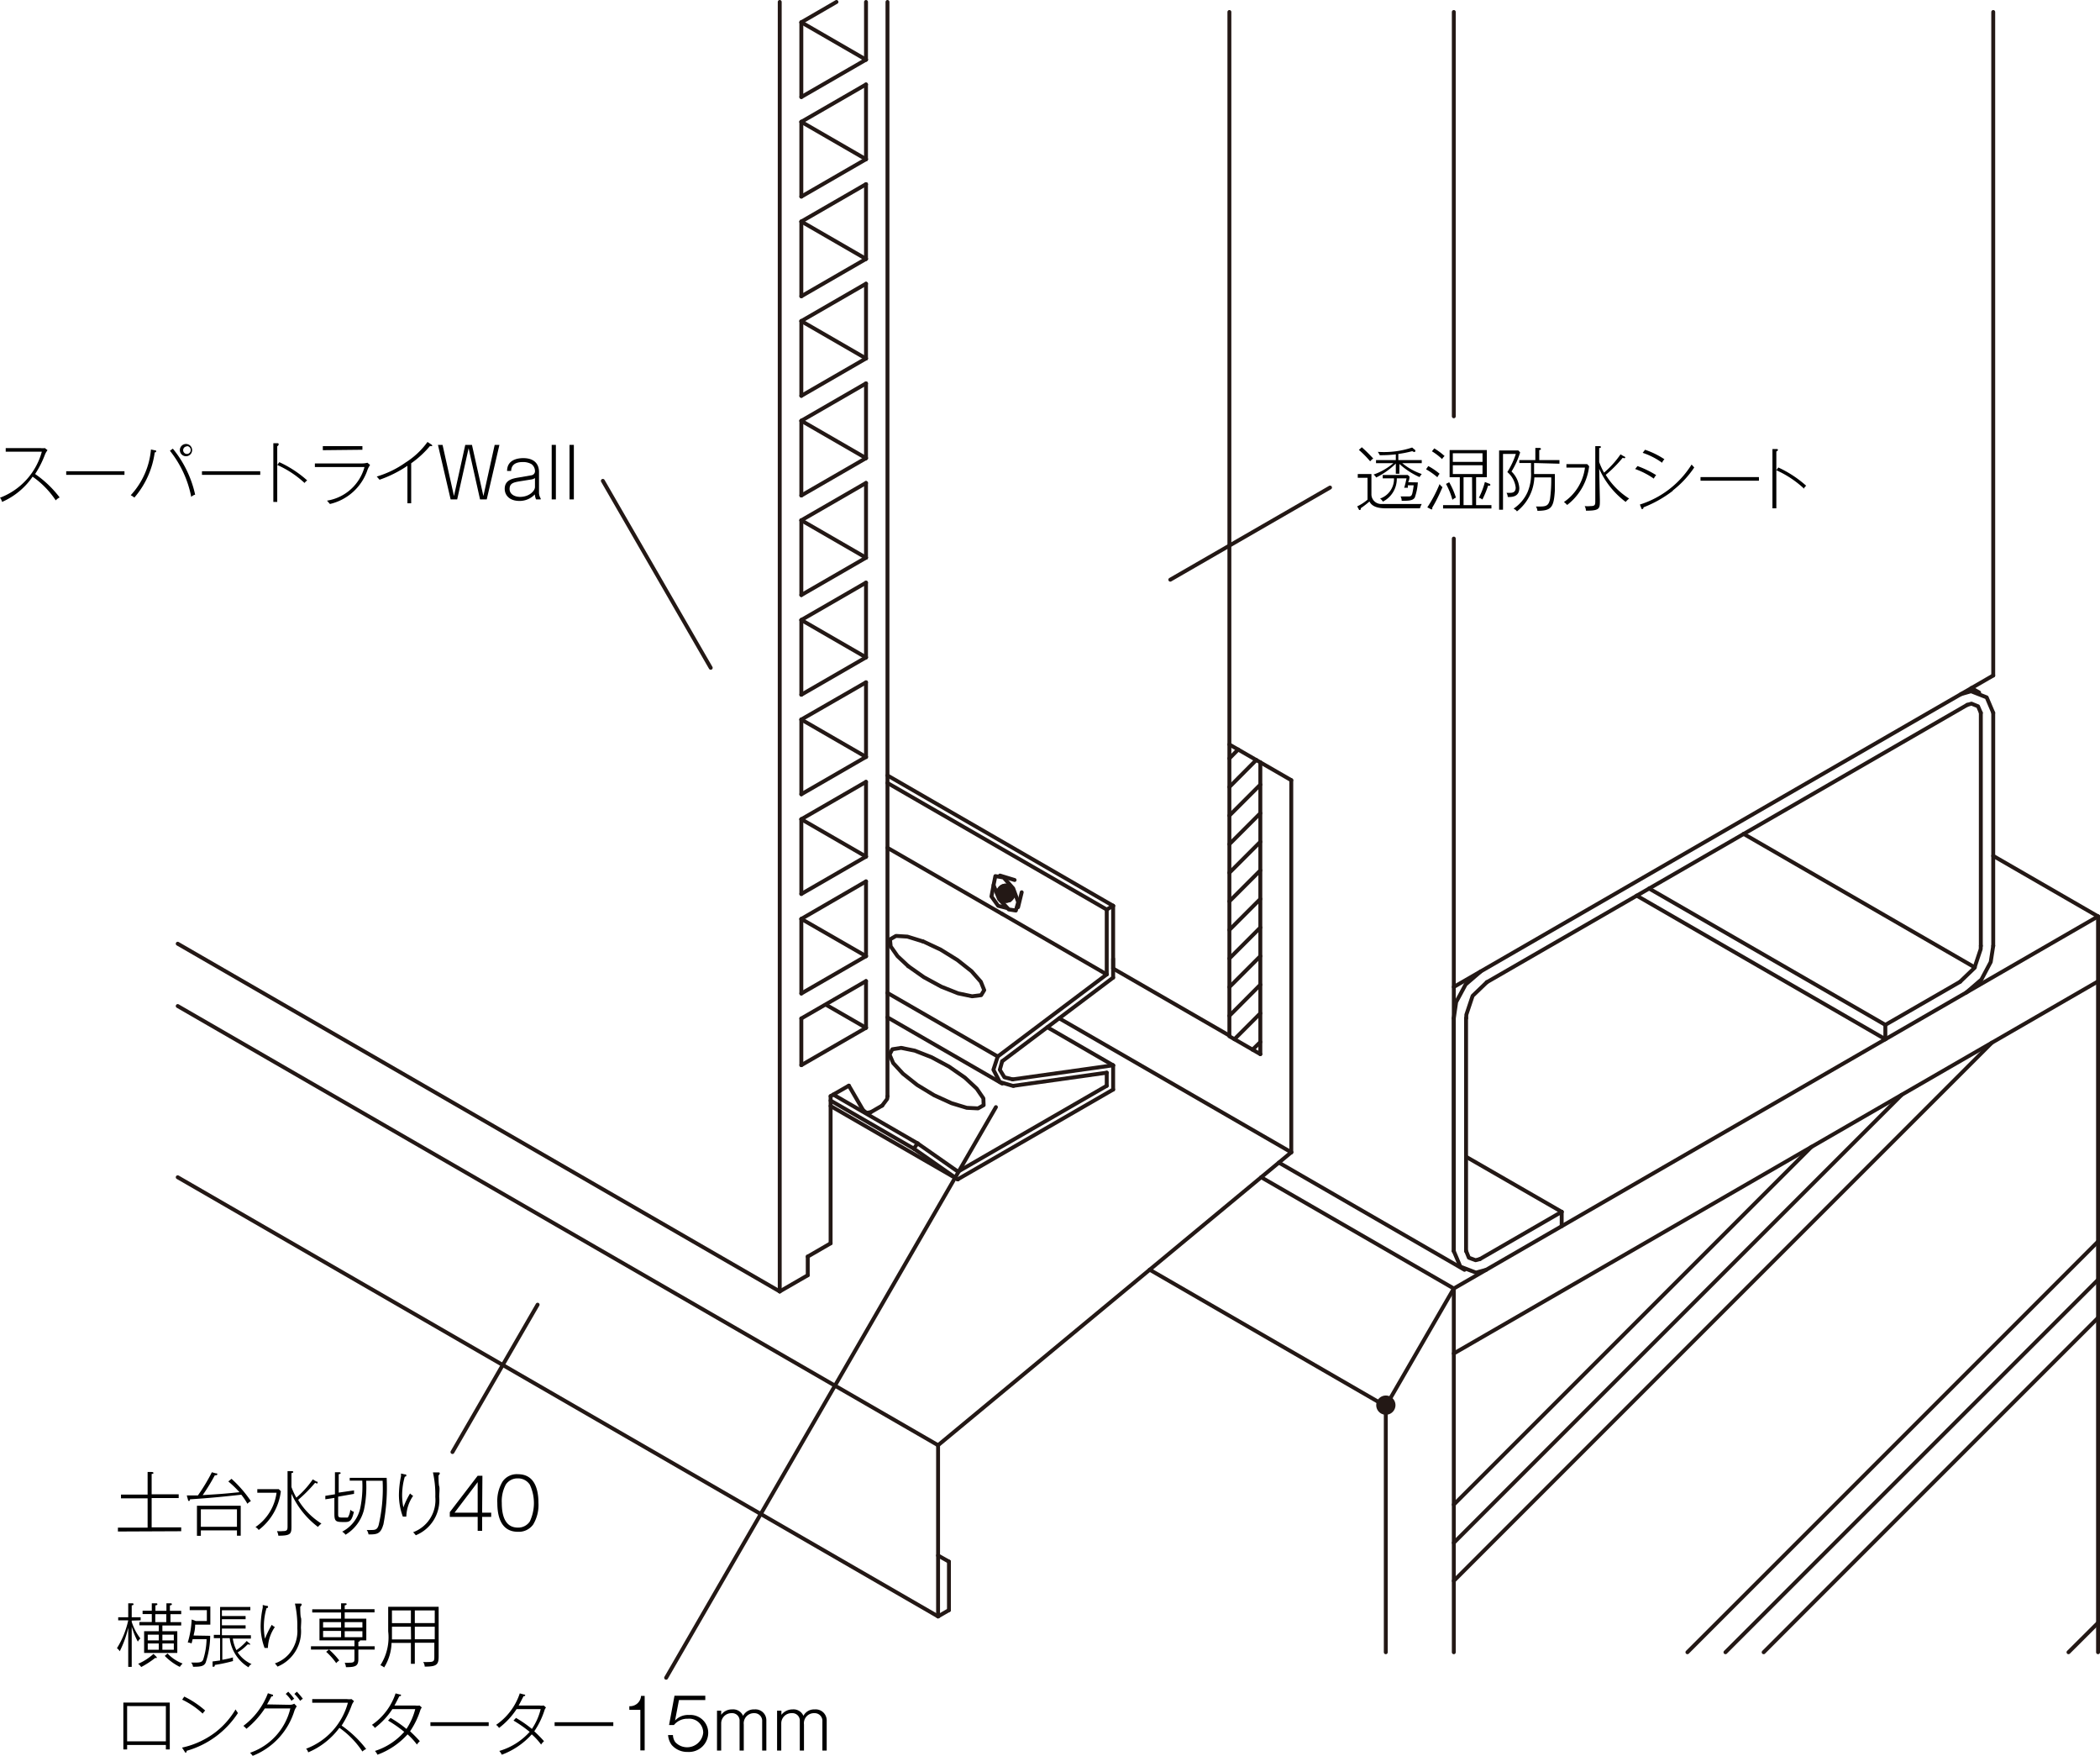 <svg xmlns="http://www.w3.org/2000/svg" viewBox="0 0 150.66 125.94"><defs><style>.cls-1{fill:none;stroke:#231815;stroke-linecap:round;stroke-linejoin:round;stroke-width:0.28px;}.cls-2{fill:#231815;}</style></defs><title>アセット 4</title><g id="レイヤー_2" data-name="レイヤー 2"><g id="レイヤー_1-2" data-name="レイヤー 1"><line class="cls-1" x1="83.96" y1="41.58" x2="95.42" y2="34.97"/><line class="cls-1" x1="71.45" y1="79.41" x2="47.79" y2="120.34"/><line class="cls-1" x1="38.57" y1="93.58" x2="32.46" y2="104.15"/><line class="cls-1" x1="43.25" y1="34.49" x2="50.99" y2="47.9"/><line class="cls-1" x1="71.91" y1="65.56" x2="79.4" y2="69.89"/><line class="cls-1" x1="88.56" y1="74.54" x2="90.42" y2="72.68"/><line class="cls-1" x1="89.86" y1="75.29" x2="90.42" y2="74.74"/><line class="cls-1" x1="88.2" y1="72.86" x2="90.42" y2="70.63"/><line class="cls-1" x1="88.2" y1="70.8" x2="90.42" y2="68.58"/><line class="cls-1" x1="88.2" y1="74.33" x2="90.42" y2="75.61"/><line class="cls-1" x1="90.42" y1="75.61" x2="90.42" y2="54.68"/><line class="cls-1" x1="88.2" y1="60.55" x2="90.42" y2="58.33"/><line class="cls-1" x1="88.2" y1="62.6" x2="90.42" y2="60.38"/><line class="cls-1" x1="88.2" y1="64.65" x2="90.42" y2="62.43"/><line class="cls-1" x1="88.2" y1="66.7" x2="90.42" y2="64.48"/><line class="cls-1" x1="88.2" y1="68.75" x2="90.42" y2="66.53"/><line class="cls-1" x1="88.2" y1="58.5" x2="90.42" y2="56.28"/><line class="cls-1" x1="88.2" y1="56.45" x2="90.13" y2="54.51"/><line class="cls-1" x1="88.2" y1="54.4" x2="88.83" y2="53.76"/><line class="cls-1" x1="88.2" y1="53.4" x2="90.42" y2="54.68"/><line class="cls-1" x1="63.67" y1="56.16" x2="79.4" y2="65.24"/><line class="cls-1" x1="63.67" y1="55.62" x2="79.86" y2="64.97"/><line class="cls-1" x1="88.2" y1="0.86" x2="88.2" y2="74.28"/><line class="cls-1" x1="92.64" y1="82.65" x2="75.99" y2="73.04"/><line class="cls-1" x1="88.2" y1="74.28" x2="79.86" y2="69.47"/><line class="cls-1" x1="71.9" y1="77.72" x2="63.67" y2="72.97"/><line class="cls-1" x1="71.58" y1="75.78" x2="63.67" y2="71.22"/><polyline class="cls-1" points="70.57 79.27 70.55 78.78 70.07 78.08 69.22 77.29 68.08 76.5 66.83 75.83 65.63 75.36 64.65 75.16 64.02 75.26 63.82 75.64 64.08 76.25 64.78 77.01 65.8 77.82 67.02 78.56 68.27 79.13 69.36 79.46 70.17 79.5 70.57 79.27"/><line class="cls-1" x1="79.4" y1="65.24" x2="79.4" y2="69.89"/><line class="cls-1" x1="79.86" y1="64.97" x2="79.86" y2="69.45"/><line class="cls-1" x1="79.86" y1="64.97" x2="79.4" y2="65.24"/><line class="cls-1" x1="59.59" y1="79.33" x2="68.71" y2="84.59"/><line class="cls-1" x1="59.59" y1="78.94" x2="65.56" y2="82.39"/><line class="cls-1" x1="59.78" y1="78.51" x2="65.83" y2="82.01"/><line class="cls-1" x1="65.56" y1="82.39" x2="68.71" y2="84.59"/><line class="cls-1" x1="75.14" y1="73.68" x2="79.86" y2="76.41"/><line class="cls-1" x1="65.56" y1="82.39" x2="65.83" y2="82.01"/><line class="cls-1" x1="65.83" y1="82.01" x2="68.73" y2="84.04"/><line class="cls-1" x1="68.73" y1="84.04" x2="79.4" y2="77.88"/><line class="cls-1" x1="79.4" y1="76.94" x2="79.4" y2="77.88"/><line class="cls-1" x1="72.72" y1="77.88" x2="79.4" y2="76.94"/><polyline class="cls-1" points="71.58 75.78 71.27 76.73 71.73 77.61 72.68 77.89 72.72 77.88"/><line class="cls-1" x1="71.58" y1="75.78" x2="79.4" y2="69.89"/><line class="cls-1" x1="79.86" y1="70.12" x2="79.86" y2="68.77"/><line class="cls-1" x1="68.71" y1="84.59" x2="79.86" y2="78.15"/><line class="cls-1" x1="79.86" y1="76.41" x2="79.86" y2="78.15"/><line class="cls-1" x1="79.86" y1="76.41" x2="72.65" y2="77.42"/><polyline class="cls-1" points="71.9 76.12 71.73 76.73 72.06 77.27 72.65 77.42"/><line class="cls-1" x1="79.86" y1="70.12" x2="71.9" y2="76.12"/><line class="cls-1" x1="92.64" y1="55.96" x2="90.42" y2="54.68"/><line class="cls-1" x1="68.08" y1="112.01" x2="67.3" y2="111.57"/><line class="cls-1" x1="68.08" y1="112.01" x2="68.08" y2="115.49"/><line class="cls-1" x1="55.94" y1="92.63" x2="12.75" y2="67.69"/><line class="cls-1" x1="12.75" y1="72.16" x2="67.3" y2="103.66"/><line class="cls-1" x1="12.75" y1="84.44" x2="67.3" y2="115.94"/><line class="cls-1" x1="67.3" y1="103.66" x2="92.64" y2="82.65"/><line class="cls-1" x1="67.3" y1="115.94" x2="68.08" y2="115.49"/><line class="cls-1" x1="67.3" y1="103.66" x2="67.3" y2="115.94"/><line class="cls-1" x1="92.64" y1="82.65" x2="92.64" y2="55.96"/><path class="cls-2" d="M71.61,64.07a.55.55,0,0,1,1.1,0,.55.55,0,0,1-1.1,0"/><path class="cls-1" d="M71.61,64.07a.55.55,0,0,1,1.1,0,.55.55,0,0,1-1.1,0"/><path class="cls-2" d="M71.61,64.07a.55.55,0,0,1,1.1,0,.55.55,0,0,1-1.1,0"/><path class="cls-1" d="M71.61,64.07a.55.55,0,0,1,1.1,0,.55.55,0,0,1-1.1,0"/><line class="cls-1" x1="63.67" y1="60.81" x2="71.91" y2="65.56"/><line class="cls-1" x1="71.9" y1="64.22" x2="72.44" y2="63.9"/><line class="cls-1" x1="71.89" y1="63.61" x2="72.45" y2="64.57"/><line class="cls-1" x1="73.3" y1="64" x2="73.04" y2="65.07"/><line class="cls-1" x1="72.79" y1="63.12" x2="71.74" y2="62.8"/><polyline class="cls-1" points="72.88 65.31 73.05 64.71 72.69 63.72 72 62.94 71.41 62.84 71.28 63.49 71.68 64.49 72.37 65.23 72.88 65.31"/><polyline class="cls-1" points="66.2 67.52 65.1 67.18 64.28 67.13 63.85 67.38 63.9 67.88 64.39 68.58 65.16 69.3"/><polyline class="cls-1" points="65.16 69.3 66.28 70.09 67.53 70.77 68.74 71.25 69.74 71.46 70.39 71.38 70.61 71.02 70.37 70.42 69.7 69.66 68.69 68.86 67.48 68.11 66.24 67.53 66.2 67.52"/><polyline class="cls-1" points="71.28 63.49 71.13 64.3 71.61 64.97 72.21 65.12"/><line class="cls-1" x1="60.9" y1="77.87" x2="59.59" y2="78.62"/><line class="cls-1" x1="57.95" y1="91.47" x2="55.94" y2="92.63"/><line class="cls-1" x1="57.95" y1="90.13" x2="57.95" y2="91.47"/><line class="cls-1" x1="59.59" y1="89.18" x2="57.95" y2="90.13"/><line class="cls-1" x1="59.59" y1="78.62" x2="59.59" y2="89.18"/><polyline class="cls-1" points="63.29 79.3 63.65 78.82 63.67 78.63"/><line class="cls-1" x1="62.13" y1="68.58" x2="62.13" y2="63.22"/><line class="cls-1" x1="57.49" y1="65.91" x2="62.13" y2="63.22"/><line class="cls-1" x1="62.13" y1="61.44" x2="62.13" y2="56.08"/><line class="cls-1" x1="57.49" y1="58.76" x2="62.13" y2="56.08"/><line class="cls-1" x1="57.49" y1="64.12" x2="62.13" y2="61.44"/><line class="cls-1" x1="57.49" y1="64.12" x2="57.49" y2="58.76"/><line class="cls-1" x1="62.13" y1="54.29" x2="62.13" y2="48.94"/><line class="cls-1" x1="57.49" y1="51.61" x2="62.13" y2="48.94"/><line class="cls-1" x1="57.49" y1="56.97" x2="62.13" y2="54.29"/><line class="cls-1" x1="57.49" y1="56.97" x2="57.49" y2="51.61"/><line class="cls-1" x1="62.13" y1="47.15" x2="62.13" y2="41.79"/><line class="cls-1" x1="57.49" y1="44.47" x2="62.13" y2="41.79"/><line class="cls-1" x1="57.49" y1="49.83" x2="62.13" y2="47.15"/><line class="cls-1" x1="57.49" y1="49.83" x2="57.49" y2="44.47"/><line class="cls-1" x1="62.13" y1="40" x2="62.13" y2="34.64"/><line class="cls-1" x1="57.49" y1="37.32" x2="62.13" y2="34.64"/><line class="cls-1" x1="57.49" y1="42.68" x2="62.13" y2="40"/><line class="cls-1" x1="57.49" y1="42.68" x2="57.49" y2="37.32"/><line class="cls-1" x1="62.13" y1="32.86" x2="62.13" y2="27.5"/><line class="cls-1" x1="57.49" y1="30.18" x2="62.13" y2="27.5"/><line class="cls-1" x1="57.49" y1="35.54" x2="62.13" y2="32.86"/><line class="cls-1" x1="57.49" y1="35.54" x2="57.49" y2="30.18"/><line class="cls-1" x1="62.13" y1="25.71" x2="62.13" y2="20.35"/><line class="cls-1" x1="57.49" y1="23.03" x2="62.13" y2="20.35"/><line class="cls-1" x1="57.49" y1="28.39" x2="62.13" y2="25.71"/><line class="cls-1" x1="57.49" y1="28.39" x2="57.49" y2="23.03"/><line class="cls-1" x1="62.13" y1="18.57" x2="62.13" y2="13.21"/><line class="cls-1" x1="57.49" y1="15.89" x2="62.13" y2="13.21"/><line class="cls-1" x1="57.49" y1="21.25" x2="62.13" y2="18.57"/><line class="cls-1" x1="57.49" y1="21.25" x2="57.49" y2="15.89"/><line class="cls-1" x1="62.13" y1="18.57" x2="57.49" y2="15.89"/><line class="cls-1" x1="62.13" y1="25.71" x2="57.49" y2="23.03"/><line class="cls-1" x1="62.13" y1="32.86" x2="57.49" y2="30.18"/><line class="cls-1" x1="62.13" y1="40" x2="57.49" y2="37.32"/><line class="cls-1" x1="62.13" y1="47.15" x2="57.49" y2="44.47"/><line class="cls-1" x1="62.13" y1="54.29" x2="57.49" y2="51.61"/><line class="cls-1" x1="62.13" y1="61.44" x2="57.49" y2="58.76"/><line class="cls-1" x1="57.49" y1="76.4" x2="62.13" y2="73.72"/><line class="cls-1" x1="62.13" y1="73.72" x2="59.3" y2="72.09"/><line class="cls-1" x1="62.13" y1="68.58" x2="57.49" y2="65.91"/><line class="cls-1" x1="57.49" y1="71.26" x2="62.13" y2="68.58"/><line class="cls-1" x1="57.49" y1="71.26" x2="57.49" y2="65.91"/><line class="cls-1" x1="57.49" y1="76.4" x2="57.49" y2="73.05"/><line class="cls-1" x1="57.49" y1="73.05" x2="62.13" y2="70.37"/><line class="cls-1" x1="62.13" y1="70.37" x2="62.13" y2="73.72"/><line class="cls-1" x1="63.67" y1="78.63" x2="63.67" y2="0.14"/><line class="cls-1" x1="55.94" y1="0.14" x2="55.94" y2="92.63"/><line class="cls-1" x1="62.13" y1="11.42" x2="62.13" y2="6.06"/><line class="cls-1" x1="57.49" y1="8.74" x2="62.13" y2="6.06"/><line class="cls-1" x1="57.49" y1="14.1" x2="62.13" y2="11.42"/><line class="cls-1" x1="57.49" y1="14.1" x2="57.49" y2="8.74"/><line class="cls-1" x1="62.13" y1="11.42" x2="57.49" y2="8.74"/><line class="cls-1" x1="57.49" y1="6.96" x2="62.13" y2="4.28"/><line class="cls-1" x1="57.49" y1="6.96" x2="57.49" y2="1.6"/><line class="cls-1" x1="62.13" y1="4.28" x2="57.49" y2="1.6"/><line class="cls-1" x1="62.13" y1="4.28" x2="62.13" y2="0.14"/><line class="cls-1" x1="57.49" y1="1.6" x2="60.01" y2="0.14"/><path class="cls-2" d="M98.88,100.86a.55.55,0,1,1,1.09,0,.55.55,0,0,1-1.09,0"/><path class="cls-1" d="M98.88,100.86a.55.55,0,1,1,1.09,0,.55.55,0,0,1-1.09,0"/><line class="cls-1" x1="148.4" y1="118.51" x2="150.52" y2="116.4"/><line class="cls-1" x1="126.53" y1="118.51" x2="150.52" y2="94.52"/><line class="cls-1" x1="123.79" y1="118.51" x2="150.52" y2="91.79"/><line class="cls-1" x1="121.06" y1="118.51" x2="150.52" y2="89.05"/><line class="cls-1" x1="150.52" y1="65.73" x2="150.52" y2="118.51"/><line class="cls-1" x1="104.3" y1="92.42" x2="150.52" y2="65.73"/><line class="cls-1" x1="150.52" y1="70.39" x2="104.3" y2="97.08"/><line class="cls-1" x1="104.3" y1="113.39" x2="142.9" y2="74.79"/><line class="cls-1" x1="104.3" y1="92.42" x2="104.3" y2="118.51"/><line class="cls-1" x1="99.42" y1="100.86" x2="99.42" y2="118.51"/><line class="cls-1" x1="104.3" y1="107.92" x2="129.96" y2="82.26"/><line class="cls-1" x1="104.3" y1="110.66" x2="136.43" y2="78.53"/><line class="cls-1" x1="141.68" y1="69.39" x2="125.09" y2="59.81"/><polyline class="cls-1" points="141.07 71.19 142.15 70.26 142.82 69 143 67.84"/><polyline class="cls-1" points="106.23 69.68 105.15 70.61 104.47 71.87 104.3 73.03"/><line class="cls-1" x1="143" y1="51.13" x2="143" y2="67.84"/><polyline class="cls-1" points="143 51.13 142.53 50.02 141.41 49.58 140.68 49.79"/><line class="cls-1" x1="104.3" y1="89.74" x2="104.3" y2="73.03"/><polyline class="cls-1" points="104.3 89.74 104.77 90.85 105.89 91.28 106.62 91.08"/><line class="cls-1" x1="150.52" y1="65.73" x2="143" y2="61.39"/><line class="cls-1" x1="143" y1="48.45" x2="104.3" y2="70.79"/><line class="cls-1" x1="141.99" y1="49.67" x2="141.43" y2="49.35"/><polyline class="cls-1" points="106.67 70.45 105.65 71.43 105.2 72.78 105.19 73.03"/><line class="cls-1" x1="105.18" y1="89.74" x2="105.18" y2="73.03"/><polyline class="cls-1" points="105.19 89.74 105.38 90.21 105.86 90.39 106.17 90.31"/><polyline class="cls-1" points="142.11 51.13 141.91 50.66 141.44 50.47 141.13 50.56"/><line class="cls-1" x1="142.11" y1="51.13" x2="142.11" y2="67.84"/><polyline class="cls-1" points="140.62 70.42 141.65 69.43 142.1 68.08 142.11 67.84"/><line class="cls-1" x1="135.26" y1="74.54" x2="135.26" y2="73.51"/><line class="cls-1" x1="135.26" y1="74.54" x2="117.42" y2="64.24"/><line class="cls-1" x1="135.26" y1="73.51" x2="118.31" y2="63.73"/><line class="cls-1" x1="135.26" y1="73.51" x2="140.62" y2="70.42"/><line class="cls-1" x1="112.04" y1="87.95" x2="112.04" y2="86.92"/><line class="cls-1" x1="141.13" y1="50.56" x2="106.67" y2="70.45"/><line class="cls-1" x1="106.17" y1="90.31" x2="112.04" y2="86.92"/><line class="cls-1" x1="112.04" y1="86.92" x2="105.18" y2="82.97"/><line class="cls-1" x1="104.3" y1="29.86" x2="104.3" y2="0.86"/><line class="cls-1" x1="143" y1="0.86" x2="143" y2="48.45"/><line class="cls-1" x1="104.3" y1="89.74" x2="104.3" y2="38.63"/><line class="cls-1" x1="104.3" y1="92.42" x2="99.42" y2="100.86"/><line class="cls-1" x1="90.48" y1="84.44" x2="104.3" y2="92.42"/><line class="cls-1" x1="105.07" y1="91.08" x2="91.75" y2="83.39"/><line class="cls-1" x1="99.42" y1="100.86" x2="82.48" y2="91.07"/><line class="cls-1" x1="61.93" y1="79.64" x2="60.9" y2="77.87"/><line class="cls-1" x1="62.46" y1="79.78" x2="63.29" y2="79.3"/><polyline class="cls-1" points="61.93 79.64 62.17 79.82 62.46 79.78"/><path d="M98.39,34v1.5a.7.7,0,0,0,.71.65c.15,0,.34,0,1.17,0,1,0,1.31,0,1.73,0a1.58,1.58,0,0,0-.13.31H99.48c-.3,0-1,0-1.23-.49a7.31,7.31,0,0,1-.62.48s0,.13-.06.13,0,0-.06,0l-.14-.26a3.27,3.27,0,0,0,.74-.48V34.27h-.7V34Zm-.69-1.92a10.55,10.55,0,0,1,.82.81.88.88,0,0,0-.22.2,7,7,0,0,0-.81-.82Zm2.69,1.9h-.25v-.73a5.51,5.51,0,0,1-1.41,1,.63.63,0,0,0-.19-.21,4.48,4.48,0,0,0,1.43-.82H98.72V33h1.42v-.41a9.44,9.44,0,0,1-1.15.06,2.36,2.36,0,0,0-.14-.24,6.42,6.42,0,0,0,2.46-.31l.23.19s0,0,0,.07a.07.07,0,0,1-.07.06.39.39,0,0,1-.15-.06,8,8,0,0,1-1,.2V33H102v.22h-1.4A4.48,4.48,0,0,0,102,34a2.09,2.09,0,0,0-.16.22,5.49,5.49,0,0,1-1.44-.94Zm1.33.62a4,4,0,0,1-.22,1.09c-.14.23-.48.23-.94.23a.61.61,0,0,0-.08-.31l.51,0c.19,0,.27,0,.33-.21a4.53,4.53,0,0,0,.1-.59H101l0,.18a1.23,1.23,0,0,0-.26,0c.1-.32.14-.57.17-.68h-.7a1.83,1.83,0,0,1-1,1.67.6.6,0,0,0-.2-.22,1.49,1.49,0,0,0,1-1.45H99.2v-.24H101l.12.11c0,.25-.08.35-.09.41Z"/><path d="M103.12,34.23a5.33,5.33,0,0,0-.81-.57l.16-.23a4.63,4.63,0,0,1,.81.55A1.53,1.53,0,0,0,103.12,34.23Zm-.37,2.19a.19.19,0,0,1,0,.11.05.05,0,0,1,0,0l-.08,0-.27-.14a9.4,9.4,0,0,0,.88-1.67.74.74,0,0,0,.21.22C103.21,35.59,103,36,102.75,36.42Zm.71-3.49a4.19,4.19,0,0,0-.73-.56l.17-.21a5,5,0,0,1,.74.55A.83.83,0,0,0,103.46,32.93Zm.07,3.54v-.24h1.2v-2H104V32.28h2.67v1.95h-.77v2H107v.24Zm.67-.62a5.16,5.16,0,0,0-.46-1.14l.23-.12a5.49,5.49,0,0,1,.48,1.1A1.08,1.08,0,0,0,104.2,35.85Zm2.16-3.34h-2.13v.62h2.13Zm0,.86h-2.13V34h2.13Zm-.75.86H105v2h.62Zm1.15.6a6.88,6.88,0,0,1-.41,1,.67.67,0,0,0-.25-.13,5.28,5.28,0,0,0,.43-1.13l.3.12s.09,0,.09.09S106.81,34.83,106.76,34.83Z"/><path d="M108.44,33.82A1.84,1.84,0,0,1,109,35c0,.66-.55.65-.83.65a.59.59,0,0,0-.09-.3h.22c.17,0,.44,0,.44-.38a1.7,1.7,0,0,0-.6-1.11,5.71,5.71,0,0,0,.61-1.3h-.92v4h-.28V32.31h1.38l.13.14A5.93,5.93,0,0,1,108.44,33.82Zm1.62-.61V34h1.49c0,.18,0,1,0,1.19-.08,1.22-.25,1.44-1.25,1.45a.66.66,0,0,0-.11-.31h.33c.45,0,.59-.11.68-.52a10.3,10.3,0,0,0,.09-1.57h-1.21a3.29,3.29,0,0,1-1.25,2.44c-.07-.1-.1-.11-.24-.2a2.78,2.78,0,0,0,1-1.18,3.29,3.29,0,0,0,.25-1.44v-.65H109V33h1.15v-.87l.29,0s.11,0,.11.07-.06.07-.12.08V33h1.45v.26Z"/><path d="M113.87,33.29l.14.15a4.09,4.09,0,0,1-1.58,2.78,1.1,1.1,0,0,0-.23-.21,3.53,3.53,0,0,0,1.51-2.47h-1.33v-.25Zm.91,2.6c0,.59,0,.74-1,.74a.74.74,0,0,0-.09-.33,2,2,0,0,0,.42,0c.34,0,.34-.1.34-.39V32l.28,0s.13,0,.13.06-.09.07-.13.08v1a4.86,4.86,0,0,0,.35.76,6.73,6.73,0,0,0,1.18-1.31l.26.15c.06,0,.08.06.08.09s-.08.06-.18,0a8.86,8.86,0,0,1-1.22,1.23,5.25,5.25,0,0,0,1.68,1.7,1.67,1.67,0,0,0-.25.24,6.07,6.07,0,0,1-1.9-2.38Z"/><path d="M118.65,34.33a5.71,5.71,0,0,0-1.34-.69l.17-.21a7.06,7.06,0,0,1,1.34.65A.79.79,0,0,0,118.65,34.33Zm1.38.86a8.53,8.53,0,0,1-2.12,1.2s0,.12-.08.12-.06,0-.08-.07l-.1-.25a6.78,6.78,0,0,0,3.71-2.87l.19.21A7.18,7.18,0,0,1,120,35.19Zm-.79-2a5.07,5.07,0,0,0-1.39-.71l.17-.22a5.88,5.88,0,0,1,1.39.68A.69.69,0,0,0,119.24,33.2Z"/><path d="M122,34.48v-.26h4.19v.26Z"/><path d="M127.44,32.38v4.08h-.28V32.21l.3,0c.06,0,.09,0,.09.06S127.48,32.37,127.44,32.38Zm2,2.68a7.27,7.27,0,0,0-2-1.33l.14-.2a8,8,0,0,1,2,1.31A.76.76,0,0,0,129.4,35.06Z"/><path d="M4,35.89a6.39,6.39,0,0,0-1.66-1.7A5.15,5.15,0,0,1,.15,36,.79.79,0,0,0,0,35.7a4.91,4.91,0,0,0,3-3.3H.41v-.26H2.89a1.24,1.24,0,0,0,.33,0l.19.15a1.35,1.35,0,0,0-.19.33A6.93,6.93,0,0,1,2.52,34a7.68,7.68,0,0,1,1.76,1.68A.88.88,0,0,0,4,35.89Z"/><path d="M4.75,34.06V33.8H8.93v.26Z"/><path d="M11.1,32.45a6.24,6.24,0,0,1-1.46,3.24,1.42,1.42,0,0,0-.26-.17,5.53,5.53,0,0,0,1.45-3.28l.28.06c.06,0,.09,0,.09.07S11.19,32.43,11.1,32.45Zm2.62,3.19a7.63,7.63,0,0,0-1.53-3.31l.21-.15a7.85,7.85,0,0,1,1.6,3.3A.64.64,0,0,0,13.72,35.64Zm-.31-2.92a.44.44,0,1,1,0-.87.44.44,0,0,1,0,.87Zm0-.7a.27.27,0,1,0,.27.27A.27.27,0,0,0,13.41,32Z"/><path d="M14.49,34.06V33.8h4.18v.26Z"/><path d="M19.89,32V36h-.28V31.79l.29,0q.09,0,.09.06C20,31.94,19.92,32,19.89,32Zm2,2.68a7.16,7.16,0,0,0-2-1.33l.15-.2a7.93,7.93,0,0,1,2,1.31A.72.72,0,0,0,21.85,34.64Z"/><path d="M26.37,33.69a3.73,3.73,0,0,1-2.7,2.46l-.21-.24a3.33,3.33,0,0,0,2.69-2.41H22.59v-.26h3.35a1.47,1.47,0,0,0,.42-.05l.19.16A1.81,1.81,0,0,0,26.37,33.69Zm-3.21-1.4V32H26v.26Z"/><path d="M30.93,32h-.09a7.1,7.1,0,0,1-1.34,1.23v2.87h-.27V33.41a8.61,8.61,0,0,1-2,1l-.2-.23a7,7,0,0,0,2.06-1,5.67,5.67,0,0,0,1.58-1.48l.29.19A.09.09,0,0,1,31,32S31,32,30.93,32Z"/><path d="M31.75,31.91l.82,3.67.81-3.67h.48l.82,3.67.81-3.67h.34l-.91,3.91h-.48l-.82-3.67-.82,3.67h-.47l-.91-3.91Z"/><path d="M36.38,33.78c0-.81.77-.92,1.16-.92.78,0,1.13.41,1.13,1V35.3a.8.8,0,0,0,.12.45v.07h-.33a1,1,0,0,1-.09-.36,1.49,1.49,0,0,1-1.1.47c-.73,0-1.06-.42-1.06-.87,0-.64.58-.74,1-.81l.92-.16a.3.3,0,0,0,.25-.34.63.63,0,0,0-.25-.46,1.22,1.22,0,0,0-.62-.15c-.75,0-.83.41-.84.64Zm2,.51a.59.59,0,0,1-.26.1l-.88.14c-.38.07-.68.13-.68.54s.41.57.75.57c.66,0,1.07-.43,1.07-.71Z"/><path d="M39.88,31.91v3.91h-.3V31.91Z"/><path d="M41.17,31.91v3.91h-.31V31.91Z"/><path d="M9.45,116.24v.09a3.87,3.87,0,0,0,.62,1.19.85.85,0,0,0-.18.23,5.34,5.34,0,0,1-.44-1.08v2.89H9.2v-2.81a7.37,7.37,0,0,1-.61,1.69.7.7,0,0,0-.2-.22,6.28,6.28,0,0,0,.81-2H8.48V116H9.2v-1l.25,0c.08,0,.13,0,.13.07s-.1.07-.13.08V116h.64v.22Zm1.78,2.68-.1,0a6.41,6.41,0,0,1-1,.65,1,1,0,0,0-.22-.23,4,4,0,0,0,1.1-.71l.18.17s.06.06.06.09S11.27,118.92,11.23,118.92Zm.42-2.33V117h1.07v1.56H10.34V117h1.05v-.42H10v-.24h.89v-.57h-.66v-.24h.66V115l.27,0c.09,0,.13,0,.13.07s-.1.07-.14.08v.39h.79V115l.25,0c.1,0,.14,0,.14.07s-.1.07-.14.08v.39H13v.24h-.77v.57H13v.24Zm-.26.66H10.6v.41h.79Zm0,.63H10.6v.45h.79Zm.54-2.1h-.79v.57h.79Zm.54,1.47h-.82v.41h.82Zm0,.63h-.82v.45h.82Zm.43,1.68a3.92,3.92,0,0,1-1.08-.79l.2-.17a2.92,2.92,0,0,0,1.08.72A1.41,1.41,0,0,0,12.9,119.56Z"/><path d="M15.08,117.33a6.27,6.27,0,0,1-.33,1.94c-.11.19-.24.29-.9.28a.59.59,0,0,0-.14-.3l.37,0c.37,0,.44-.09.5-.22a5.22,5.22,0,0,0,.24-1.46h-1a2.7,2.7,0,0,1-.08.31.67.67,0,0,0-.27-.07,6.64,6.64,0,0,0,.28-1.65l.3.11h.79v-.78H13.61v-.26h1.48v1.3H14c0,.4-.08.59-.11.78Zm2.8.53s.06,0,.06.09,0,0-.08,0l-.1,0a3.37,3.37,0,0,1-.71.57,2.39,2.39,0,0,0,1,.84.45.45,0,0,0-.22.23,2.84,2.84,0,0,1-1.35-2.09h-.53v1.55a6,6,0,0,0,.77-.17.78.78,0,0,0,0,.26,10.8,10.8,0,0,1-1.31.28c0,.06,0,.13-.09.13s-.06,0-.07-.09l0-.29.54-.07v-1.6h-.45v-.24h.45v-2h2.17v.24H15.92v.41h1.7v.23h-1.7v.44h1.7v.23h-1.7v.48H18v.24h-1.3a2.9,2.9,0,0,0,.26.83,4.15,4.15,0,0,0,.74-.66Z"/><path d="M19.22,118.2l-.24,0a4.5,4.5,0,0,1-.28-1.57,6.68,6.68,0,0,1,.15-1.32c0-.11,0-.13,0-.19l.25.06c.08,0,.13,0,.13.08s-.06.07-.11.09a4.71,4.71,0,0,0-.11,2.19,6.46,6.46,0,0,1,.49-1,.65.65,0,0,0,.22.16A2.81,2.81,0,0,0,19.22,118.2Zm2.32-3c0,.13,0,.71.05.83s0,.53,0,.75a2.73,2.73,0,0,1-1.68,2.76,2,2,0,0,0-.19-.23,2.37,2.37,0,0,0,1-.66,2.53,2.53,0,0,0,.61-1.85,7.35,7.35,0,0,0-.17-1.78l.35,0c.08,0,.13,0,.13.06S21.58,115.23,21.54,115.24Z"/><path d="M24.47,115.66H22.4v-.23h2.07V115l.26,0c.09,0,.14,0,.14.06s-.1.08-.14.08v.28h2.14v.23H24.73v.45h1.55v1.56h-.45c0,.07-.07.09-.12.1v.32h1.17v.24H25.71V119c0,.51-.22.58-.89.58a1,1,0,0,0-.09-.32,2.14,2.14,0,0,0,.34,0c.36,0,.36-.08.36-.32v-.62H23.61a5.36,5.36,0,0,1,.73.78,1,1,0,0,0-.22.19,4.5,4.5,0,0,0-.72-.81l.2-.16H22.31v-.24h3.12v-.42H22.92v-1.56h1.55Zm0,.69H23.18v.39h1.29Zm0,.63H23.18v.45h1.29Zm.26-.24H26v-.39H24.73Zm0,.69H26V117H24.73Z"/><path d="M29.76,119.34h-.28v-1.5H28.09a3.49,3.49,0,0,1-.53,1.76,1,1,0,0,0-.27-.16,3.7,3.7,0,0,0,.56-2.43v-1.76h3.62v3.57c0,.6-.17.72-1,.72a.64.64,0,0,0-.11-.33,2.7,2.7,0,0,0,.36,0c.42,0,.44-.08.44-.38v-1H29.76Zm-.28-2.66H28.12V117c0,.14,0,.32,0,.59h1.37Zm0-1.17H28.12v.91h1.36Zm.28.91h1.43v-.91H29.76Zm0,1.16h1.43v-.9H29.76Z"/><path d="M9.12,125.16v.32H8.85v-3.36h3.33v3.36H11.9v-.32Zm2.78-.26v-2.53H9.12v2.53Z"/><path d="M13.39,125.58c0,.09,0,.12-.06.12s-.06,0-.08-.06l-.19-.29a6.07,6.07,0,0,0,2.42-1.12,5.8,5.8,0,0,0,1.42-1.62c.07.12.09.14.17.26A6.5,6.5,0,0,1,13.39,125.58Zm1.15-2.67a5.83,5.83,0,0,0-1.47-1l.15-.22a6.71,6.71,0,0,1,1.5,1A1.61,1.61,0,0,0,14.54,122.91Z"/><path d="M20.79,122.28a.68.68,0,0,0,.32-.08l.18.19a1.53,1.53,0,0,0-.16.29,5.08,5.08,0,0,1-3,3.26,2.53,2.53,0,0,0-.19-.22,4.45,4.45,0,0,0,2.89-3.18H19A6.42,6.42,0,0,1,17.68,124a1.54,1.54,0,0,0-.22-.21,5.22,5.22,0,0,0,1.76-2.34l.29.09s.08,0,.08.07-.06.07-.12.07c-.09.18-.18.34-.31.57Zm-.11-.94a4.77,4.77,0,0,1,.43.51.47.47,0,0,0-.19.15,2.59,2.59,0,0,0-.42-.5Zm.62,0a6,6,0,0,1,.43.51.53.53,0,0,0-.19.15,3.28,3.28,0,0,0-.42-.5Z"/><path d="M26,125.63a6.36,6.36,0,0,0-1.65-1.7,5.39,5.39,0,0,1-2.24,1.76.57.57,0,0,0-.15-.26,4.88,4.88,0,0,0,3-3.3H22.4v-.26h2.48a1.32,1.32,0,0,0,.34,0l.18.15a1.06,1.06,0,0,0-.18.33,7.25,7.25,0,0,1-.71,1.42,7.9,7.9,0,0,1,1.76,1.68A.94.94,0,0,0,26,125.63Z"/><path d="M30.17,122.62a5.82,5.82,0,0,1-.75,1.56,9.72,9.72,0,0,1,.7.71,1.13,1.13,0,0,0-.21.24,4.51,4.51,0,0,0-.67-.73,5.46,5.46,0,0,1-2.16,1.46,1.06,1.06,0,0,0-.18-.27A4.69,4.69,0,0,0,29,124.22a9.26,9.26,0,0,0-1.16-.81l.18-.19a8.74,8.74,0,0,1,1.14.79,4.63,4.63,0,0,0,.63-1.42H28.15a5.4,5.4,0,0,1-1.26,1.35.63.63,0,0,0-.21-.22,4.42,4.42,0,0,0,1.7-2.26l.3.08c.05,0,.09,0,.09.06s-.09.06-.12.06c-.16.32-.26.51-.35.67h1.48a1,1,0,0,0,.32,0l.16.14A1.59,1.59,0,0,0,30.17,122.62Z"/><path d="M30.88,123.8v-.27h4.18v.27Z"/><path d="M39.08,122.62a5.82,5.82,0,0,1-.75,1.56,9.72,9.72,0,0,1,.7.71,1.13,1.13,0,0,0-.21.24,4.51,4.51,0,0,0-.67-.73A5.46,5.46,0,0,1,36,125.86a1.06,1.06,0,0,0-.18-.27A4.69,4.69,0,0,0,38,124.22a9.26,9.26,0,0,0-1.16-.81l.18-.19a8.74,8.74,0,0,1,1.14.79,4.39,4.39,0,0,0,.63-1.42H37.06a5.4,5.4,0,0,1-1.26,1.35.63.63,0,0,0-.21-.22,4.42,4.42,0,0,0,1.7-2.26l.3.08s.09,0,.09.06-.09.06-.12.06c-.16.32-.26.51-.35.67h1.48a1,1,0,0,0,.32,0l.16.14A1.59,1.59,0,0,0,39.08,122.62Z"/><path d="M39.79,123.8v-.27H44v.27Z"/><path d="M46.25,125.55h-.31v-2.91h-.79v-.26a.79.79,0,0,0,.84-.74h.26Z"/><path d="M50.6,121.94H48.71l-.28,1.47a1.26,1.26,0,0,1,1-.4,1.28,1.28,0,0,1,1.38,1.28,1.38,1.38,0,0,1-1.46,1.37,1.47,1.47,0,0,1-1.16-.5,1.35,1.35,0,0,1-.26-.71h.35a.9.9,0,0,0,.17.51,1.16,1.16,0,0,0,2-.68,1,1,0,0,0-1.1-1,1.23,1.23,0,0,0-1,.45h-.35l.39-2.1H50.6Z"/><path d="M51.74,122.7V123a.93.93,0,0,1,.79-.39.77.77,0,0,1,.78.46.87.87,0,0,1,.82-.46.78.78,0,0,1,.85.8v2.15h-.3v-2.08a.55.55,0,0,0-.56-.6.73.73,0,0,0-.76.81v1.87h-.3v-2.12a.53.53,0,0,0-.57-.56.73.73,0,0,0-.75.74v1.94h-.3V122.7Z"/><path d="M56.06,122.7V123a1,1,0,0,1,.8-.39.77.77,0,0,1,.78.46.86.86,0,0,1,.81-.46.79.79,0,0,1,.86.8v2.15H59v-2.08a.55.55,0,0,0-.57-.6.72.72,0,0,0-.75.81v1.87h-.3v-2.12a.53.53,0,0,0-.57-.56.73.73,0,0,0-.76.74v1.94h-.3V122.7Z"/><path d="M8.46,109.85v-.28h2.13v-2.1H8.68v-.27h1.91v-1.62l.29,0s.13,0,.13.07-.09.07-.13.07v1.46h1.94v.27H10.88v2.1H13v.28Z"/><path d="M17.75,107.86a4.38,4.38,0,0,0-.44-.65c-1,.11-2.2.24-3.68.33,0,0,0,.12-.07.12s-.07-.07-.08-.11l-.08-.29.8,0a13.34,13.34,0,0,0,1-1.66l.29.08c.08,0,.1,0,.1.07s-.13.07-.18.07a13.72,13.72,0,0,1-.87,1.42c1.23-.08,1.37-.08,2.64-.21a7.32,7.32,0,0,0-.8-.77l.23-.19A8.8,8.8,0,0,1,18,107.67.91.91,0,0,0,17.75,107.86ZM17,110.15v-.38H14.41v.39h-.28V108h3.14v2.15Zm0-1.89H14.41v1.25H17Z"/><path d="M20,106.81l.15.15a4.11,4.11,0,0,1-1.59,2.78.76.76,0,0,0-.23-.21,3.53,3.53,0,0,0,1.51-2.46H18.46v-.26Zm.91,2.6c0,.59,0,.74-.94.74a1,1,0,0,0-.1-.33,2.08,2.08,0,0,0,.42,0c.34,0,.34-.1.34-.39v-3.91l.28,0c.05,0,.13,0,.13.06s-.09.07-.13.08v1a4.86,4.86,0,0,0,.35.76,6.73,6.73,0,0,0,1.18-1.31l.27.16c.05,0,.08,0,.08.08s-.09.06-.18,0a10.12,10.12,0,0,1-1.22,1.23,5.12,5.12,0,0,0,1.67,1.7,1.67,1.67,0,0,0-.25.24,6.16,6.16,0,0,1-1.9-2.38Z"/><path d="M24.26,107.35v1.21c0,.24,0,.29.31.29s.33,0,.38,0a1.19,1.19,0,0,0,.18-.56.73.73,0,0,0,.26.15c-.15.64-.29.73-.64.73-.63,0-.76,0-.76-.59v-1.14l-.65.1,0-.25.69-.11V105.6l.28,0c.05,0,.13,0,.13.06s-.1.07-.14.08v1.32l1.1-.16,0,.25Zm3.24,2c-.19.7-.49.71-1.06.71a.79.79,0,0,0-.13-.32,1.87,1.87,0,0,0,.3,0c.28,0,.46,0,.56-.37a11.55,11.55,0,0,0,.28-3.16H26.27a7.85,7.85,0,0,1-.16,2.09,2.9,2.9,0,0,1-1.32,1.78.86.86,0,0,0-.24-.22,2.5,2.5,0,0,0,1.29-1.66,7.76,7.76,0,0,0,.15-2h-.9V106h2.65A14.14,14.14,0,0,1,27.5,109.38Z"/><path d="M29.15,108.78l-.25,0a4.5,4.5,0,0,1-.28-1.57,6.78,6.78,0,0,1,.15-1.33c0-.1,0-.13,0-.19l.26.06c.07,0,.12,0,.12.08s-.05.07-.11.09a4.84,4.84,0,0,0-.19,1.29,4.36,4.36,0,0,0,.09.91,5.63,5.63,0,0,1,.48-1,.87.87,0,0,0,.22.17A2.73,2.73,0,0,0,29.15,108.78Zm2.31-3c0,.13,0,.71.05.83s0,.53,0,.75a2.72,2.72,0,0,1-1.68,2.76,2.13,2.13,0,0,0-.19-.22,2.45,2.45,0,0,0,1.59-2.52,7.23,7.23,0,0,0-.17-1.77l.35,0c.08,0,.14,0,.14.06S31.5,105.81,31.46,105.82Z"/><path d="M34.59,108.5h.65v.3h-.65v1h-.32v-1h-2v-.34l2-2.61h.34Zm-.32,0v-2.19l-1.66,2.19Z"/><path d="M38.63,107.8a2.71,2.71,0,0,1-.38,1.55,1.27,1.27,0,0,1-1.09.52c-1.25,0-1.48-1.16-1.48-2.07a2.67,2.67,0,0,1,.38-1.54,1.24,1.24,0,0,1,1.1-.52C38.37,105.74,38.63,106.85,38.63,107.8Zm-2.34-1.32A2.51,2.51,0,0,0,36,107.8c0,.92.24,1.77,1.16,1.77a1,1,0,0,0,.85-.44,3.1,3.1,0,0,0,0-2.64,1,1,0,0,0-.86-.45A1,1,0,0,0,36.29,106.48Z"/></g></g></svg>